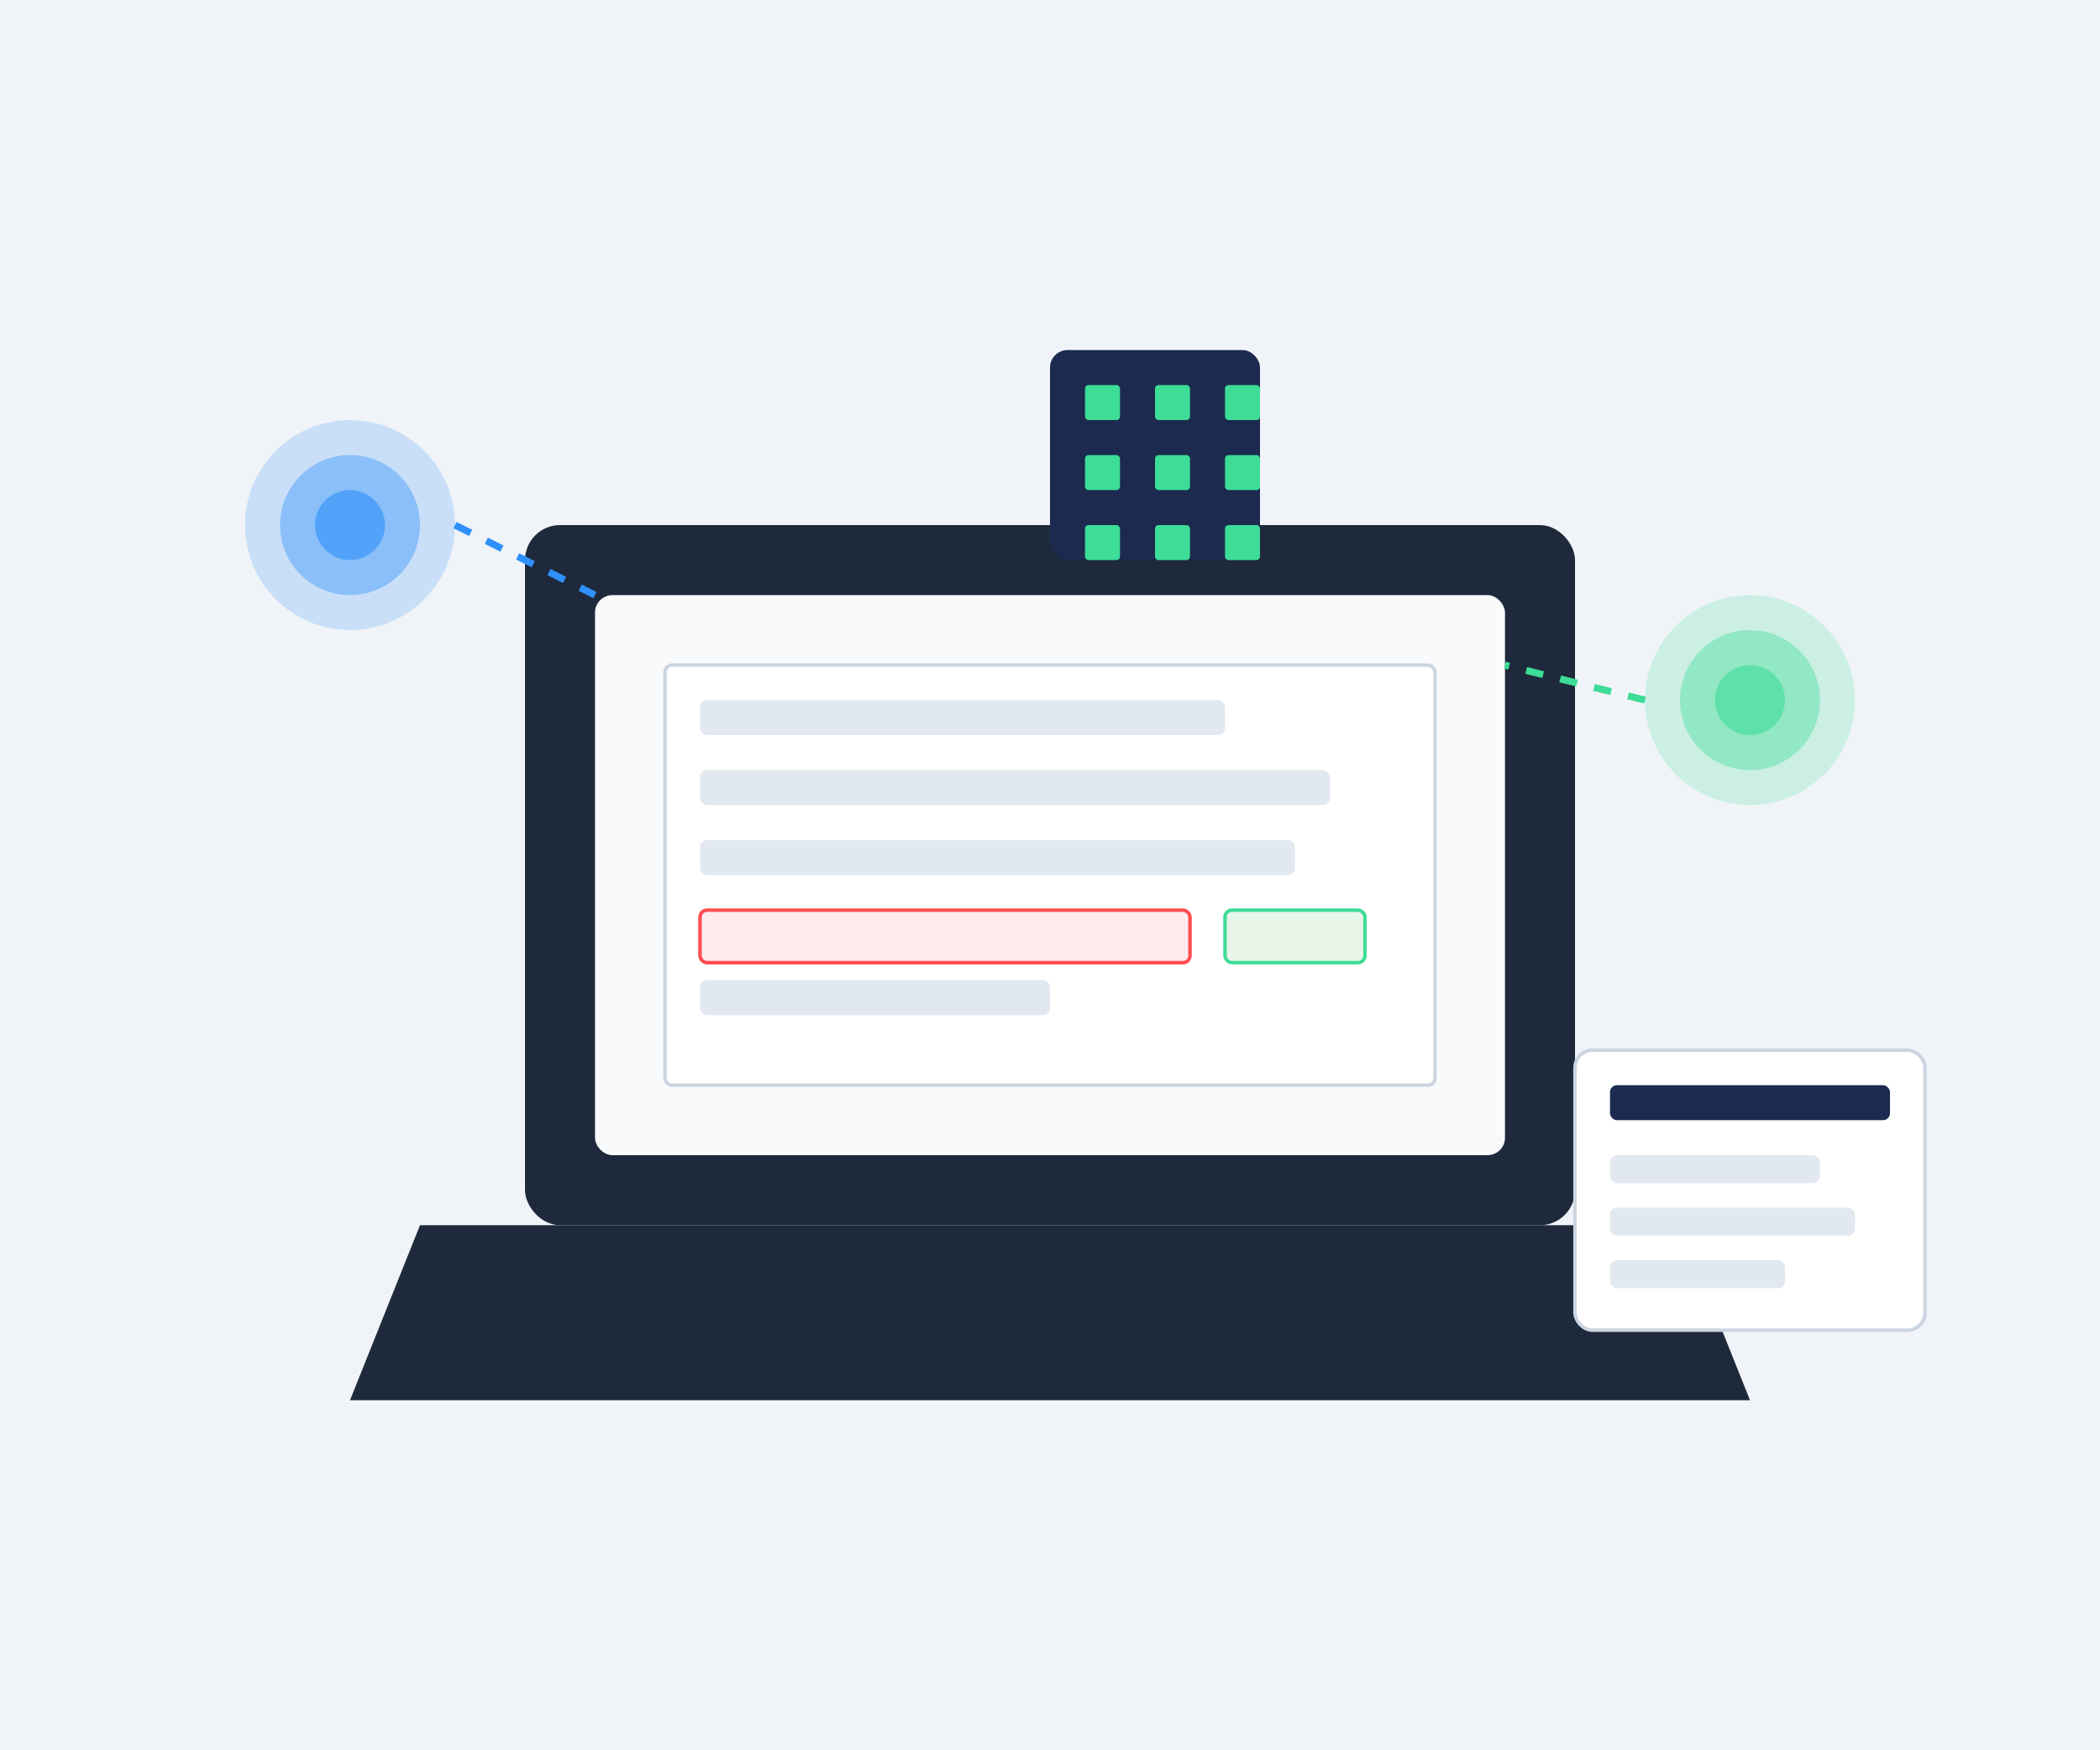 <svg width="600" height="500" viewBox="0 0 600 500" xmlns="http://www.w3.org/2000/svg">
  <rect width="600" height="500" fill="#f0f4f8"/>
  
  <!-- Laptop -->
  <rect x="150" y="150" width="300" height="200" rx="10" fill="#1E293B"/>
  <rect x="170" y="170" width="260" height="160" rx="5" fill="#F8FAFC"/>
  <path d="M120 350 L480 350 L500 400 L100 400 Z" fill="#1E293B"/>
  
  <!-- Document on screen -->
  <rect x="190" y="190" width="220" height="120" rx="2" fill="white" stroke="#CBD5E1" stroke-width="1"/>
  <rect x="200" y="200" width="150" height="10" rx="2" fill="#E2E8F0"/>
  <rect x="200" y="220" width="180" height="10" rx="2" fill="#E2E8F0"/>
  <rect x="200" y="240" width="170" height="10" rx="2" fill="#E2E8F0"/>
  
  <!-- AI Analysis visualization -->
  <rect x="200" y="260" width="140" height="15" rx="2" fill="#FFEBEE"/>
  <rect x="200" y="260" width="140" height="15" rx="2" stroke="#FF4D4F" stroke-width="1" fill-opacity="0"/>
  <rect x="350" y="260" width="40" height="15" rx="2" fill="#E8F5E9"/>
  <rect x="350" y="260" width="40" height="15" rx="2" stroke="#3DDC97" stroke-width="1" fill-opacity="0"/>
  
  <rect x="200" y="280" width="100" height="10" rx="2" fill="#E2E8F0"/>
  
  <!-- AI Elements -->
  <circle cx="100" cy="150" r="30" fill="#2E90FA" opacity="0.2"/>
  <circle cx="100" cy="150" r="20" fill="#2E90FA" opacity="0.4"/>
  <circle cx="100" cy="150" r="10" fill="#2E90FA" opacity="0.6"/>
  
  <circle cx="500" cy="200" r="30" fill="#3DDC97" opacity="0.2"/>
  <circle cx="500" cy="200" r="20" fill="#3DDC97" opacity="0.4"/>
  <circle cx="500" cy="200" r="10" fill="#3DDC97" opacity="0.6"/>
  
  <!-- AI Processing lines -->
  <line x1="130" y1="150" x2="170" y2="170" stroke="#2E90FA" stroke-width="2" stroke-dasharray="5,5"/>
  <line x1="470" y1="200" x2="430" y2="190" stroke="#3DDC97" stroke-width="2" stroke-dasharray="5,5"/>
  
  <!-- AI Chip visualization -->
  <rect x="300" y="100" width="60" height="60" rx="5" fill="#1B2A4E"/>
  <rect x="310" y="110" width="10" height="10" rx="1" fill="#3DDC97"/>
  <rect x="330" y="110" width="10" height="10" rx="1" fill="#3DDC97"/>
  <rect x="350" y="110" width="10" height="10" rx="1" fill="#3DDC97"/>
  <rect x="310" y="130" width="10" height="10" rx="1" fill="#3DDC97"/>
  <rect x="330" y="130" width="10" height="10" rx="1" fill="#3DDC97"/>
  <rect x="350" y="130" width="10" height="10" rx="1" fill="#3DDC97"/>
  <rect x="310" y="150" width="10" height="10" rx="1" fill="#3DDC97"/>
  <rect x="330" y="150" width="10" height="10" rx="1" fill="#3DDC97"/>
  <rect x="350" y="150" width="10" height="10" rx="1" fill="#3DDC97"/>
  
  <!-- Law references -->
  <rect x="450" y="300" width="100" height="80" rx="5" fill="white" stroke="#CBD5E1" stroke-width="1"/>
  <rect x="460" y="310" width="80" height="10" rx="2" fill="#1B2A4E"/>
  <rect x="460" y="330" width="60" height="8" rx="2" fill="#E2E8F0"/>
  <rect x="460" y="345" width="70" height="8" rx="2" fill="#E2E8F0"/>
  <rect x="460" y="360" width="50" height="8" rx="2" fill="#E2E8F0"/>
  

</svg>
